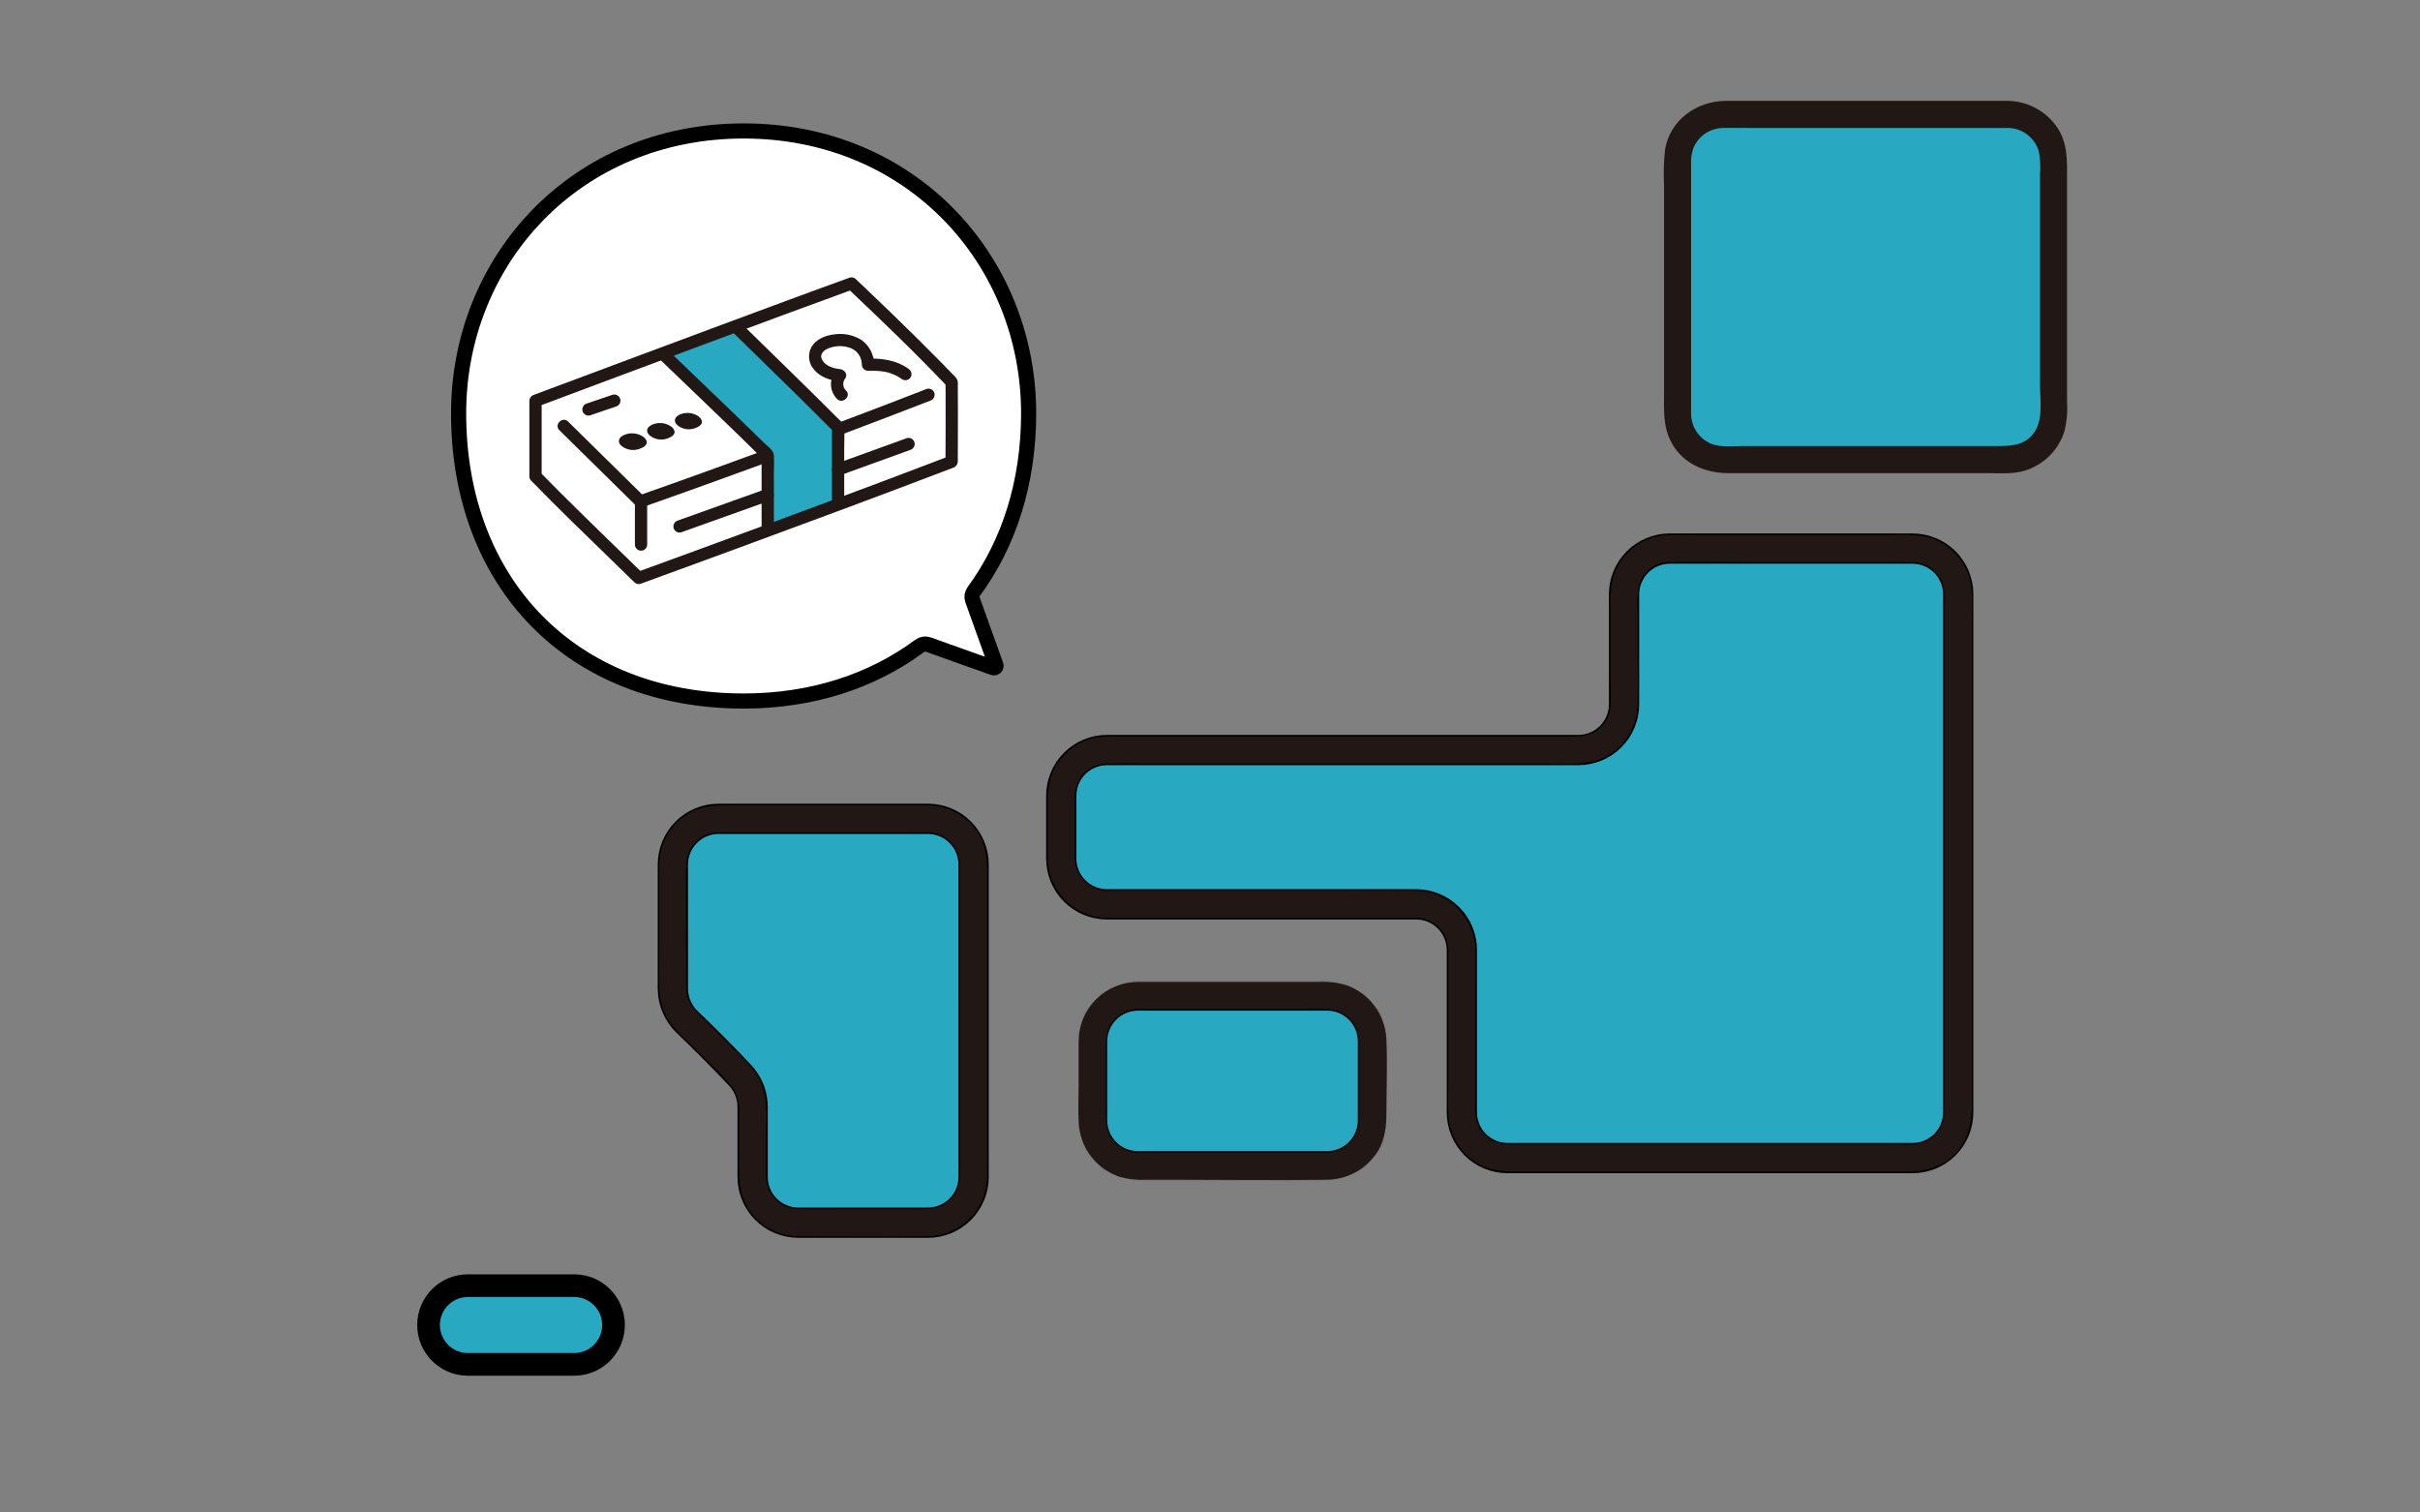 <svg width="160" height="100" viewBox="0 0 160 100" fill="none" xmlns="http://www.w3.org/2000/svg">
<rect x="0" y="0" width="160" height="100" fill="#808080" stroke="none"/>
<g clip-path="url(#clip0_284_7612)">
<g clip-path="url(#clip1_284_7612)">
<mask id="mask0_284_7612" style="mask-type:luminance" maskUnits="userSpaceOnUse" x="0" y="0" width="160" height="100">
<path d="M160 0H0V100H160V0Z" fill="white"/>
</mask>
<g mask="url(#mask0_284_7612)">
</g>
<g clip-path="url(#clip2_284_7612)">
<path d="M64.372 66.086V57.163C64.372 56.361 64.053 55.591 63.486 55.024C62.92 54.456 62.151 54.138 61.349 54.138H47.509C46.707 54.138 45.939 54.456 45.372 55.024C44.805 55.591 44.487 56.361 44.487 57.163V65.362C44.488 65.781 44.575 66.195 44.742 66.579C44.908 66.963 45.151 67.309 45.455 67.596C46.65 68.735 47.812 69.906 48.943 71.109C49.47 71.674 49.762 72.419 49.76 73.192C49.76 74.733 49.76 76.274 49.76 77.815C49.76 78.617 50.078 79.387 50.645 79.954C51.212 80.521 51.98 80.84 52.782 80.84H61.349C62.151 80.84 62.92 80.522 63.486 79.954C64.053 79.387 64.372 78.617 64.372 77.815V66.086Z" fill="#28A8C1" stroke="black" stroke-width="2"/>
<mask id="path-3-inside-1_284_7612" fill="white">
<path d="M72.207 68.848V74.082C72.207 74.479 72.285 74.872 72.437 75.239C72.589 75.606 72.812 75.939 73.092 76.22C73.373 76.501 73.706 76.724 74.073 76.875C74.439 77.027 74.832 77.105 75.229 77.105H87.75C88.146 77.105 88.539 77.027 88.906 76.875C89.273 76.723 89.606 76.5 89.886 76.219C90.167 75.938 90.39 75.604 90.541 75.237C90.693 74.87 90.772 74.477 90.772 74.08V68.846C90.772 68.043 90.453 67.274 89.886 66.706C89.32 66.139 88.551 65.82 87.75 65.82H75.229C74.427 65.821 73.659 66.14 73.092 66.708C72.525 67.275 72.207 68.045 72.207 68.848Z"/>
</mask>
<path d="M72.207 68.848V74.082C72.207 74.479 72.285 74.872 72.437 75.239C72.589 75.606 72.812 75.939 73.092 76.22C73.373 76.501 73.706 76.724 74.073 76.875C74.439 77.027 74.832 77.105 75.229 77.105H87.75C88.146 77.105 88.539 77.027 88.906 76.875C89.273 76.723 89.606 76.5 89.886 76.219C90.167 75.938 90.39 75.604 90.541 75.237C90.693 74.87 90.772 74.477 90.772 74.08V68.846C90.772 68.043 90.453 67.274 89.886 66.706C89.32 66.139 88.551 65.82 87.75 65.82H75.229C74.427 65.821 73.659 66.14 73.092 66.708C72.525 67.275 72.207 68.045 72.207 68.848Z" fill="#28A8C1" stroke="black" stroke-width="2" mask="url(#path-3-inside-1_284_7612)"/>
<path d="M37.964 85.003H30.932C29.497 85.003 28.334 86.168 28.334 87.605C28.334 89.042 29.497 90.207 30.932 90.207H37.964C39.399 90.207 40.563 89.041 40.563 87.605C40.563 86.168 39.399 85.003 37.964 85.003Z" fill="#28A8C1" stroke="black" stroke-width="1.5"/>
<path d="M70.166 56.767V52.615C70.166 51.812 70.484 51.043 71.051 50.476C71.618 49.908 72.387 49.59 73.188 49.59H104.353C105.155 49.589 105.924 49.27 106.49 48.702C107.057 48.135 107.375 47.365 107.375 46.562C107.375 43.873 107.375 41.986 107.375 39.297C107.375 38.495 107.694 37.725 108.26 37.158C108.827 36.59 109.596 36.271 110.397 36.27H126.447C126.844 36.27 127.237 36.348 127.603 36.5C127.97 36.651 128.303 36.874 128.584 37.155C128.864 37.435 129.087 37.769 129.239 38.136C129.391 38.502 129.469 38.895 129.469 39.293V73.545C129.47 73.942 129.392 74.335 129.24 74.702C129.089 75.069 128.866 75.402 128.586 75.683C128.305 75.964 127.972 76.186 127.606 76.338C127.239 76.49 126.846 76.568 126.45 76.567C119.712 76.567 105.805 76.567 99.671 76.567C99.275 76.567 98.882 76.489 98.515 76.337C98.149 76.185 97.816 75.962 97.535 75.681C97.255 75.4 97.032 75.067 96.881 74.7C96.729 74.333 96.651 73.939 96.652 73.542V62.817C96.652 62.015 96.333 61.245 95.766 60.678C95.2 60.111 94.431 59.792 93.63 59.792H73.186C72.385 59.791 71.617 59.472 71.05 58.905C70.484 58.338 70.166 57.569 70.166 56.767Z" fill="#28A8C1" stroke="black" stroke-width="2"/>
<path d="M132.749 7.564H113.934C113.133 7.564 112.364 7.883 111.798 8.45C111.231 9.018 110.913 9.787 110.913 10.59V27.363C110.913 28.165 111.231 28.935 111.798 29.502C112.364 30.069 113.133 30.388 113.934 30.388H132.749C133.55 30.388 134.319 30.069 134.886 29.502C135.453 28.935 135.771 28.165 135.771 27.363C135.771 21.963 135.771 14.648 135.771 10.588C135.771 10.191 135.693 9.797 135.541 9.43C135.389 9.063 135.167 8.73 134.886 8.449C134.605 8.169 134.272 7.946 133.905 7.794C133.539 7.642 133.146 7.564 132.749 7.564Z" fill="#28A8C1" stroke="black"/>
<path d="M65.266 66.086V58.627C65.266 57.407 65.361 56.167 64.67 55.082C64.336 54.561 63.885 54.124 63.353 53.807C62.821 53.49 62.223 53.301 61.605 53.256C61.368 53.237 61.128 53.245 60.89 53.245H48.621C47.584 53.245 46.593 53.211 45.637 53.722C45.112 54.009 44.659 54.413 44.315 54.903C43.97 55.393 43.742 55.956 43.649 56.547C43.599 56.962 43.58 57.381 43.593 57.798V62.189C43.593 63.243 43.573 64.3 43.593 65.355C43.602 65.934 43.731 66.505 43.97 67.032C44.31 67.679 44.773 68.252 45.331 68.722C45.902 69.276 46.467 69.837 47.024 70.405C47.576 70.891 48.077 71.431 48.521 72.018C48.806 72.548 48.926 73.151 48.864 73.75C48.864 74.582 48.864 75.414 48.864 76.246C48.864 77.593 48.757 78.948 49.598 80.094C49.964 80.597 50.442 81.007 50.995 81.292C51.547 81.578 52.159 81.73 52.78 81.737C53.052 81.742 53.324 81.737 53.596 81.737C56.166 81.737 58.74 81.773 61.31 81.737C62.352 81.732 63.35 81.318 64.09 80.584C64.83 79.849 65.252 78.854 65.266 77.811C65.279 76.987 65.266 76.163 65.266 75.339L65.266 66.086C65.266 64.935 63.478 64.933 63.478 66.086V76.7C63.478 77.568 63.583 78.476 62.977 79.191C62.227 80.076 61.131 79.945 60.096 79.945H55.699C54.731 79.945 53.763 79.959 52.795 79.945C52.421 79.945 52.053 79.848 51.728 79.663C51.403 79.478 51.131 79.211 50.94 78.889C50.72 78.474 50.619 78.005 50.65 77.536V75.133C50.65 73.727 50.826 72.214 49.983 70.992C49.545 70.419 49.06 69.883 48.533 69.389C48 68.84 47.459 68.297 46.911 67.761C46.173 67.04 45.396 66.442 45.379 65.327C45.374 64.968 45.379 64.609 45.379 64.25C45.379 61.869 45.314 59.479 45.379 57.099C45.393 56.675 45.532 56.265 45.779 55.92C46.026 55.575 46.369 55.312 46.765 55.162C47.091 55.058 47.432 55.014 47.773 55.032H59.455C60.085 55.032 60.716 55.021 61.346 55.032C61.759 55.035 62.163 55.156 62.509 55.381C62.856 55.606 63.13 55.926 63.3 56.303C63.443 56.687 63.503 57.097 63.475 57.506V66.086C63.478 67.237 65.266 67.239 65.266 66.086Z" fill="#211715"/>
<path d="M71.313 68.848V71.756C71.313 72.59 71.268 73.439 71.32 74.272C71.367 75.062 71.648 75.82 72.128 76.45C72.608 77.079 73.264 77.551 74.013 77.805C74.58 77.966 75.169 78.031 75.757 77.999H77.809C81.111 77.999 84.416 78.047 87.717 77.999C88.374 77.996 89.021 77.832 89.6 77.52C90.179 77.208 90.672 76.758 91.035 76.209C91.579 75.382 91.665 74.46 91.665 73.504C91.665 71.913 91.735 70.306 91.663 68.717C91.629 67.925 91.36 67.161 90.889 66.523C90.419 65.885 89.769 65.403 89.022 65.138C88.446 64.964 87.843 64.892 87.242 64.923H76.537C76.112 64.923 75.686 64.917 75.261 64.923C74.745 64.92 74.232 65.019 73.754 65.215C73.275 65.41 72.84 65.698 72.473 66.063C72.106 66.427 71.815 66.861 71.616 67.338C71.417 67.816 71.315 68.328 71.314 68.845C71.29 69.997 73.078 69.997 73.102 68.845C73.106 68.303 73.314 67.783 73.685 67.388C74.056 66.993 74.562 66.753 75.102 66.715C75.408 66.699 75.718 66.713 76.024 66.713H86.258C87.413 66.713 88.729 66.526 89.492 67.616C89.902 68.2 89.879 68.838 89.879 69.511V72.235C89.879 72.846 89.889 73.458 89.879 74.069C89.876 74.588 89.686 75.09 89.344 75.481C89.002 75.872 88.531 76.127 88.016 76.198C87.695 76.22 87.373 76.223 87.052 76.208H79.344C78.026 76.208 76.708 76.212 75.389 76.208C75.086 76.23 74.781 76.187 74.496 76.082C74.21 75.977 73.95 75.812 73.733 75.598C73.517 75.384 73.348 75.126 73.239 74.842C73.13 74.557 73.083 74.253 73.101 73.949C73.098 73.164 73.101 72.379 73.101 71.594L73.102 68.845C73.102 67.695 71.313 67.695 71.313 68.848Z" fill="#211715"/>
<path d="M71.059 56.767V53.146C71.005 52.614 71.095 52.077 71.32 51.592C71.506 51.258 71.778 50.98 72.106 50.785C72.435 50.59 72.81 50.487 73.192 50.484C74.4 50.464 75.61 50.484 76.818 50.484H101.957C103.502 50.484 105.309 50.719 106.627 49.749C107.112 49.396 107.512 48.937 107.795 48.407C108.079 47.878 108.24 47.291 108.265 46.69C108.329 45.313 108.268 43.919 108.268 42.54V40.442C108.211 39.831 108.248 39.215 108.379 38.615C108.519 38.203 108.781 37.844 109.13 37.586C109.479 37.327 109.899 37.181 110.333 37.167C112.216 37.115 114.109 37.167 115.993 37.167H124.736C125.306 37.167 125.877 37.157 126.446 37.167C126.86 37.17 127.264 37.291 127.611 37.517C127.958 37.742 128.233 38.062 128.404 38.439C128.567 38.923 128.626 39.436 128.576 39.944V72.759C128.576 73.719 128.563 74.625 127.724 75.256C127.008 75.795 126.105 75.675 125.263 75.675H100.136C99.264 75.675 98.468 75.541 97.931 74.772C97.658 74.353 97.523 73.858 97.546 73.359C97.541 70.727 97.546 68.096 97.546 65.464C97.546 64.591 97.559 63.716 97.546 62.842C97.537 61.802 97.122 60.807 96.39 60.07C95.657 59.333 94.665 58.912 93.627 58.897C91.971 58.87 90.312 58.897 88.658 58.897H79.374C77.364 58.897 75.355 58.902 73.345 58.897C73.054 58.913 72.763 58.869 72.489 58.769C72.216 58.669 71.965 58.516 71.751 58.317C71.538 58.118 71.367 57.879 71.248 57.612C71.129 57.346 71.065 57.059 71.059 56.767C71.036 55.617 69.248 55.611 69.272 56.767C69.288 57.808 69.71 58.801 70.449 59.534C71.188 60.267 72.183 60.68 73.223 60.687C73.824 60.695 74.425 60.687 75.025 60.687H91.983C92.528 60.687 93.073 60.678 93.617 60.687C93.99 60.687 94.357 60.784 94.681 60.969C95.006 61.154 95.276 61.42 95.467 61.742C95.682 62.146 95.783 62.602 95.757 63.06V71.217C95.757 72.032 95.723 72.855 95.76 73.669C95.785 74.279 95.95 74.876 96.243 75.412C96.535 75.949 96.947 76.411 97.445 76.763C98.353 77.409 99.373 77.462 100.443 77.462H126.037C127.218 77.462 128.3 77.201 129.176 76.358C130.097 75.471 130.364 74.323 130.364 73.088V41.343C130.364 40.2 130.52 38.932 130.082 37.85C129.861 37.298 129.518 36.803 129.079 36.402C128.64 36.001 128.117 35.703 127.548 35.532C126.764 35.367 125.961 35.314 125.162 35.375H112.261C111.641 35.375 111.02 35.364 110.399 35.375C109.855 35.377 109.317 35.492 108.819 35.712C108.321 35.932 107.874 36.253 107.505 36.654C107.092 37.113 106.789 37.66 106.621 38.255C106.484 38.917 106.437 39.595 106.481 40.27V44.508C106.481 45.249 106.535 46.015 106.474 46.753C106.437 47.17 106.279 47.567 106.018 47.894C105.48 48.569 104.728 48.694 103.933 48.694H73.891C73.286 48.658 72.678 48.711 72.088 48.851C71.519 49.023 70.995 49.321 70.557 49.722C70.118 50.124 69.775 50.619 69.553 51.171C69.329 51.815 69.233 52.497 69.272 53.179V56.766C69.272 57.918 71.059 57.92 71.059 56.767Z" fill="#211715"/>
<path d="M132.749 6.67H116.771C115.882 6.67 114.993 6.668 114.104 6.67C112.182 6.675 110.398 7.937 110.083 9.911C110 10.696 109.978 11.486 110.018 12.275V26.121C110.018 27.139 109.964 28.121 110.415 29.075C111.14 30.611 112.678 31.283 114.295 31.283H131.414C132.21 31.283 133.078 31.355 133.848 31.126C134.466 30.939 135.03 30.604 135.49 30.151C135.95 29.697 136.293 29.138 136.489 28.522C136.65 27.87 136.709 27.196 136.664 26.525V11.923C136.664 10.699 136.734 9.467 136.001 8.409C135.637 7.88 135.152 7.446 134.586 7.143C134.021 6.841 133.391 6.678 132.749 6.67C131.599 6.646 131.599 8.435 132.749 8.459C133.214 8.462 133.665 8.616 134.035 8.898C134.405 9.18 134.674 9.574 134.801 10.022C134.892 10.513 134.918 11.014 134.877 11.513V25.44C134.877 26.472 135.112 27.763 134.454 28.646C133.838 29.473 132.935 29.491 132.02 29.491H115.169C114.526 29.491 113.745 29.585 113.137 29.34C112.745 29.177 112.409 28.902 112.173 28.549C111.936 28.197 111.809 27.782 111.806 27.357C111.803 27.171 111.806 26.988 111.806 26.803V10.853C111.786 10.493 111.837 10.133 111.957 9.792C112.119 9.4 112.394 9.064 112.746 8.827C113.098 8.59 113.513 8.462 113.937 8.459C114.515 8.45 115.092 8.459 115.671 8.459H132.749C133.899 8.459 133.901 6.67 132.749 6.67Z" fill="#211715"/>
<path d="M49.166 8.659C60.308 8.659 68.009 17.262 68.009 27.329C68.009 31.938 66.692 35.959 64.383 39.102C64.324 39.182 64.285 39.274 64.271 39.372C64.256 39.47 64.265 39.57 64.299 39.663C64.757 40.942 65.302 42.439 65.848 43.979C65.856 44.003 65.858 44.029 65.852 44.054C65.847 44.078 65.834 44.101 65.816 44.119C65.798 44.137 65.775 44.15 65.75 44.155C65.725 44.161 65.7 44.159 65.675 44.151C64.141 43.61 62.651 43.071 61.374 42.616C61.279 42.582 61.178 42.573 61.079 42.588C60.98 42.604 60.886 42.643 60.806 42.703C57.673 45.035 53.683 46.349 49.166 46.349C37.765 46.349 30.322 38.52 30.322 27.329C30.322 17.193 38.064 8.659 49.166 8.659Z" fill="white" stroke="black"/>
<path d="M35.406 31.494C35.406 30.143 35.406 28.292 35.406 26.5C35.406 26.5 51.319 20.589 56.296 18.743C58.501 20.908 61.055 23.403 62.919 25.264C62.919 26.561 62.919 29.483 62.919 30.527V30.528C57.891 32.466 47.576 36.27 42.232 38.211C40.08 36.113 35.588 31.679 35.406 31.494Z" fill="white"/>
<path d="M48.939 21.884L48.656 21.605C47.077 22.19 45.438 22.797 43.829 23.392C46.136 25.624 48.56 27.905 50.758 30.09V35.084C52.308 34.511 53.886 33.926 55.409 33.359V28.255C53.357 26.176 51.103 24.011 48.939 21.884Z" fill="#28A8C1"/>
<path d="M50.65 32.33C48.708 33.027 46.764 33.722 44.819 34.414C44.717 34.444 44.63 34.514 44.578 34.606C44.525 34.699 44.51 34.809 44.536 34.913C44.565 35.016 44.634 35.103 44.728 35.157C44.821 35.209 44.931 35.224 45.035 35.196C46.98 34.506 48.924 33.812 50.866 33.112C50.968 33.082 51.055 33.013 51.108 32.92C51.16 32.827 51.176 32.717 51.15 32.614C51.121 32.51 51.052 32.423 50.958 32.37C50.865 32.317 50.755 32.303 50.651 32.33H50.65Z" fill="#211715"/>
<path d="M59.964 28.965C58.41 29.53 56.856 30.093 55.301 30.654C55.199 30.685 55.113 30.754 55.06 30.847C55.007 30.94 54.992 31.05 55.018 31.154C55.047 31.257 55.116 31.345 55.209 31.398C55.303 31.451 55.413 31.465 55.517 31.437C57.072 30.876 58.626 30.313 60.179 29.748C60.282 29.717 60.368 29.648 60.421 29.555C60.474 29.462 60.489 29.352 60.463 29.248C60.434 29.145 60.365 29.058 60.271 29.005C60.178 28.951 60.067 28.937 59.964 28.965Z" fill="#211715"/>
<path d="M41.327 28.733C40.881 28.897 40.804 29.223 41.075 29.47C41.249 29.613 41.458 29.706 41.681 29.739C41.904 29.771 42.131 29.743 42.338 29.656C42.807 29.481 42.888 29.198 42.577 28.914C42.401 28.781 42.194 28.694 41.975 28.663C41.757 28.631 41.534 28.655 41.327 28.733Z" fill="#211715"/>
<path d="M43.186 28.05C42.746 28.212 42.672 28.534 42.94 28.779C43.11 28.922 43.316 29.015 43.536 29.048C43.755 29.081 43.979 29.053 44.184 28.968C44.645 28.796 44.725 28.515 44.417 28.233C44.244 28.101 44.041 28.015 43.825 27.983C43.61 27.951 43.39 27.974 43.186 28.05Z" fill="#211715"/>
<path d="M45.015 27.38C44.583 27.539 44.51 27.858 44.774 28.102C44.941 28.243 45.144 28.336 45.36 28.369C45.576 28.403 45.798 28.376 46 28.292C46.453 28.123 46.531 27.845 46.228 27.565C46.058 27.433 45.858 27.348 45.645 27.315C45.433 27.283 45.216 27.305 45.015 27.38Z" fill="#211715"/>
<path d="M55.924 25.814C55.821 25.708 55.76 25.569 55.753 25.421C55.746 25.274 55.794 25.129 55.886 25.015C56.08 24.738 55.812 24.431 55.536 24.404C55.113 24.361 54.584 24.209 54.368 23.808C54.327 23.736 54.3 23.657 54.288 23.575C54.299 23.665 54.295 23.471 54.29 23.526C54.288 23.546 54.31 23.437 54.318 23.415C54.387 23.279 54.495 23.167 54.629 23.095C55.099 22.86 55.642 22.819 56.141 22.98C56.386 23.05 56.601 23.198 56.752 23.402C56.904 23.606 56.985 23.854 56.981 24.108C56.983 24.215 57.026 24.318 57.102 24.393C57.178 24.469 57.28 24.512 57.387 24.514C57.782 24.497 58.178 24.523 58.568 24.59C58.962 24.676 59.332 24.845 59.656 25.084C59.749 25.138 59.86 25.152 59.964 25.125C60.068 25.098 60.157 25.031 60.211 24.939C60.263 24.845 60.277 24.735 60.25 24.632C60.223 24.528 60.157 24.439 60.066 24.383C59.261 23.808 58.351 23.696 57.387 23.702L57.793 24.108C57.794 23.781 57.714 23.459 57.561 23.169C57.408 22.88 57.186 22.633 56.915 22.45C56.364 22.127 55.718 22.009 55.089 22.117C54.531 22.193 53.946 22.435 53.649 22.943C53.524 23.17 53.471 23.43 53.495 23.688C53.519 23.946 53.62 24.191 53.785 24.39C54.201 24.937 54.878 25.15 55.536 25.215L55.185 24.605C55.001 24.875 54.916 25.2 54.946 25.526C54.976 25.851 55.119 26.156 55.35 26.387C55.737 26.738 56.312 26.165 55.924 25.814H55.924Z" fill="#211715"/>
<path d="M40.507 26.098C39.94 26.294 39.368 26.479 38.801 26.679C38.75 26.694 38.702 26.718 38.66 26.75C38.618 26.783 38.583 26.824 38.556 26.87C38.53 26.917 38.513 26.968 38.507 27.021C38.5 27.073 38.504 27.127 38.518 27.178C38.547 27.282 38.615 27.37 38.709 27.424C38.755 27.45 38.806 27.467 38.859 27.474C38.912 27.48 38.966 27.476 39.017 27.462C39.584 27.262 40.155 27.077 40.723 26.88C40.827 26.852 40.915 26.783 40.968 26.689C41.022 26.596 41.035 26.485 41.007 26.381C40.978 26.277 40.909 26.189 40.816 26.136C40.722 26.083 40.611 26.069 40.507 26.098Z" fill="#211715"/>
<path d="M36.984 28.445L42.056 33.438C42.106 33.489 42.17 33.525 42.239 33.544C42.309 33.562 42.382 33.561 42.451 33.542C45.201 32.58 47.939 31.585 50.676 30.586C50.778 30.555 50.864 30.486 50.917 30.393C50.97 30.3 50.985 30.19 50.959 30.087C50.93 29.983 50.861 29.896 50.768 29.843C50.674 29.79 50.564 29.776 50.46 29.803C47.724 30.802 44.985 31.797 42.235 32.759L42.63 32.864L37.558 27.871C37.186 27.504 36.611 28.078 36.984 28.445Z" fill="#211715"/>
<path d="M48.412 21.935C50.649 24.137 52.916 26.309 55.123 28.542L55.004 28.254V33.315C55.004 33.837 55.816 33.838 55.816 33.315V29.7C55.816 29.224 55.84 28.741 55.816 28.266C55.801 27.983 55.523 27.792 55.337 27.604C55.067 27.332 54.795 27.06 54.522 26.789C53.967 26.236 53.409 25.686 52.85 25.14C51.563 23.879 50.27 22.625 48.986 21.361C48.614 20.994 48.039 21.568 48.412 21.935H48.412Z" fill="#211715"/>
<path d="M43.598 23.734C45.889 25.949 48.211 28.132 50.471 30.378L50.353 30.091V35.001C50.353 35.524 51.165 35.525 51.165 35.001V31.408C51.165 30.972 51.19 30.529 51.165 30.093C51.145 29.771 50.731 29.491 50.515 29.279C50.241 29.008 49.966 28.739 49.691 28.471C49.131 27.925 48.568 27.382 48.003 26.839C46.727 25.612 45.445 24.39 44.172 23.16C43.796 22.797 43.222 23.37 43.598 23.734Z" fill="#211715"/>
<path d="M61.283 25.71C59.337 26.468 57.387 27.214 55.432 27.949C55.329 27.98 55.243 28.049 55.19 28.142C55.138 28.235 55.123 28.344 55.148 28.448C55.178 28.551 55.246 28.639 55.34 28.692C55.433 28.745 55.544 28.759 55.647 28.731C57.6 27.992 59.551 27.246 61.498 26.493C61.6 26.462 61.687 26.393 61.739 26.3C61.792 26.207 61.807 26.097 61.782 25.994C61.753 25.89 61.684 25.803 61.59 25.75C61.497 25.697 61.386 25.682 61.283 25.71Z" fill="#211715"/>
<path d="M35.812 31.493C35.812 29.829 35.812 28.165 35.812 26.5L35.514 26.892C36.054 26.686 36.596 26.486 37.137 26.284C38.492 25.777 39.847 25.27 41.203 24.763C42.964 24.105 44.726 23.449 46.487 22.793C48.27 22.129 50.053 21.468 51.837 20.808C53.232 20.292 54.629 19.78 56.027 19.271L56.404 19.135L56.009 19.031C58.258 21.16 60.498 23.306 62.632 25.552L62.527 25.373C62.477 25.254 62.514 25.342 62.514 25.404C62.514 25.454 62.515 25.504 62.516 25.553C62.517 25.645 62.517 25.738 62.518 25.83C62.519 26.046 62.52 26.263 62.52 26.479C62.522 26.976 62.522 27.473 62.52 27.97C62.519 28.823 62.517 29.676 62.512 30.529L62.567 30.324L62.566 30.325L62.809 30.139C60.244 31.127 57.668 32.089 55.093 33.047C52.152 34.141 49.209 35.228 46.262 36.309C44.883 36.814 43.504 37.318 42.123 37.82L42.518 37.925C40.656 36.111 38.785 34.306 36.943 32.47C36.524 32.051 36.107 31.63 35.694 31.206C35.329 30.83 34.756 31.405 35.12 31.78C36.857 33.572 38.658 35.302 40.446 37.041C40.945 37.527 41.444 38.013 41.944 38.499C41.994 38.55 42.057 38.586 42.127 38.605C42.196 38.623 42.269 38.622 42.339 38.603C44.407 37.852 46.473 37.095 48.538 36.334C50.961 35.443 53.382 34.546 55.802 33.645C57.92 32.856 60.036 32.06 62.149 31.256C62.363 31.175 62.576 31.093 62.79 31.011C62.904 30.976 63.015 30.932 63.122 30.879C63.194 30.83 63.252 30.762 63.288 30.682C63.324 30.602 63.336 30.513 63.325 30.426C63.328 29.938 63.33 29.45 63.331 28.962C63.334 27.819 63.337 26.674 63.327 25.53C63.337 25.406 63.331 25.28 63.31 25.157C63.236 24.998 63.126 24.858 62.988 24.748C62.751 24.5 62.513 24.254 62.273 24.01C61.763 23.489 61.249 22.973 60.73 22.461C59.622 21.364 58.503 20.279 57.373 19.206C57.11 18.956 56.846 18.706 56.583 18.456C56.532 18.405 56.469 18.369 56.4 18.35C56.33 18.332 56.257 18.332 56.188 18.352C54.864 18.828 53.543 19.316 52.222 19.802C50.464 20.451 48.706 21.103 46.951 21.757C45.166 22.421 43.381 23.086 41.597 23.752C40.169 24.286 38.741 24.82 37.313 25.354C36.651 25.602 35.985 25.842 35.325 26.098L35.298 26.108C35.214 26.134 35.139 26.186 35.086 26.256C35.033 26.326 35.002 26.412 35 26.5C35 28.165 35 29.829 35 31.493C35 32.016 35.812 32.016 35.812 31.493Z" fill="#211715"/>
<path d="M41.977 33.258V36.004C41.977 36.111 42.02 36.215 42.096 36.291C42.172 36.367 42.275 36.41 42.383 36.41C42.49 36.41 42.593 36.367 42.67 36.291C42.746 36.215 42.788 36.111 42.788 36.004V33.258C42.788 33.151 42.746 33.047 42.67 32.971C42.593 32.895 42.49 32.852 42.383 32.852C42.275 32.852 42.172 32.895 42.096 32.971C42.02 33.047 41.977 33.151 41.977 33.258Z" fill="#211715"/>
</g>
</g>
</g>
<defs>
<clipPath id="clip0_284_7612">
<rect width="160" height="100" fill="white"/>
</clipPath>
<clipPath id="clip1_284_7612">
<rect width="160" height="100" fill="white"/>
</clipPath>
<clipPath id="clip2_284_7612">
<rect width="110" height="86.667" fill="white" transform="translate(26.667 6.67)"/>
</clipPath>
</defs>
</svg>
